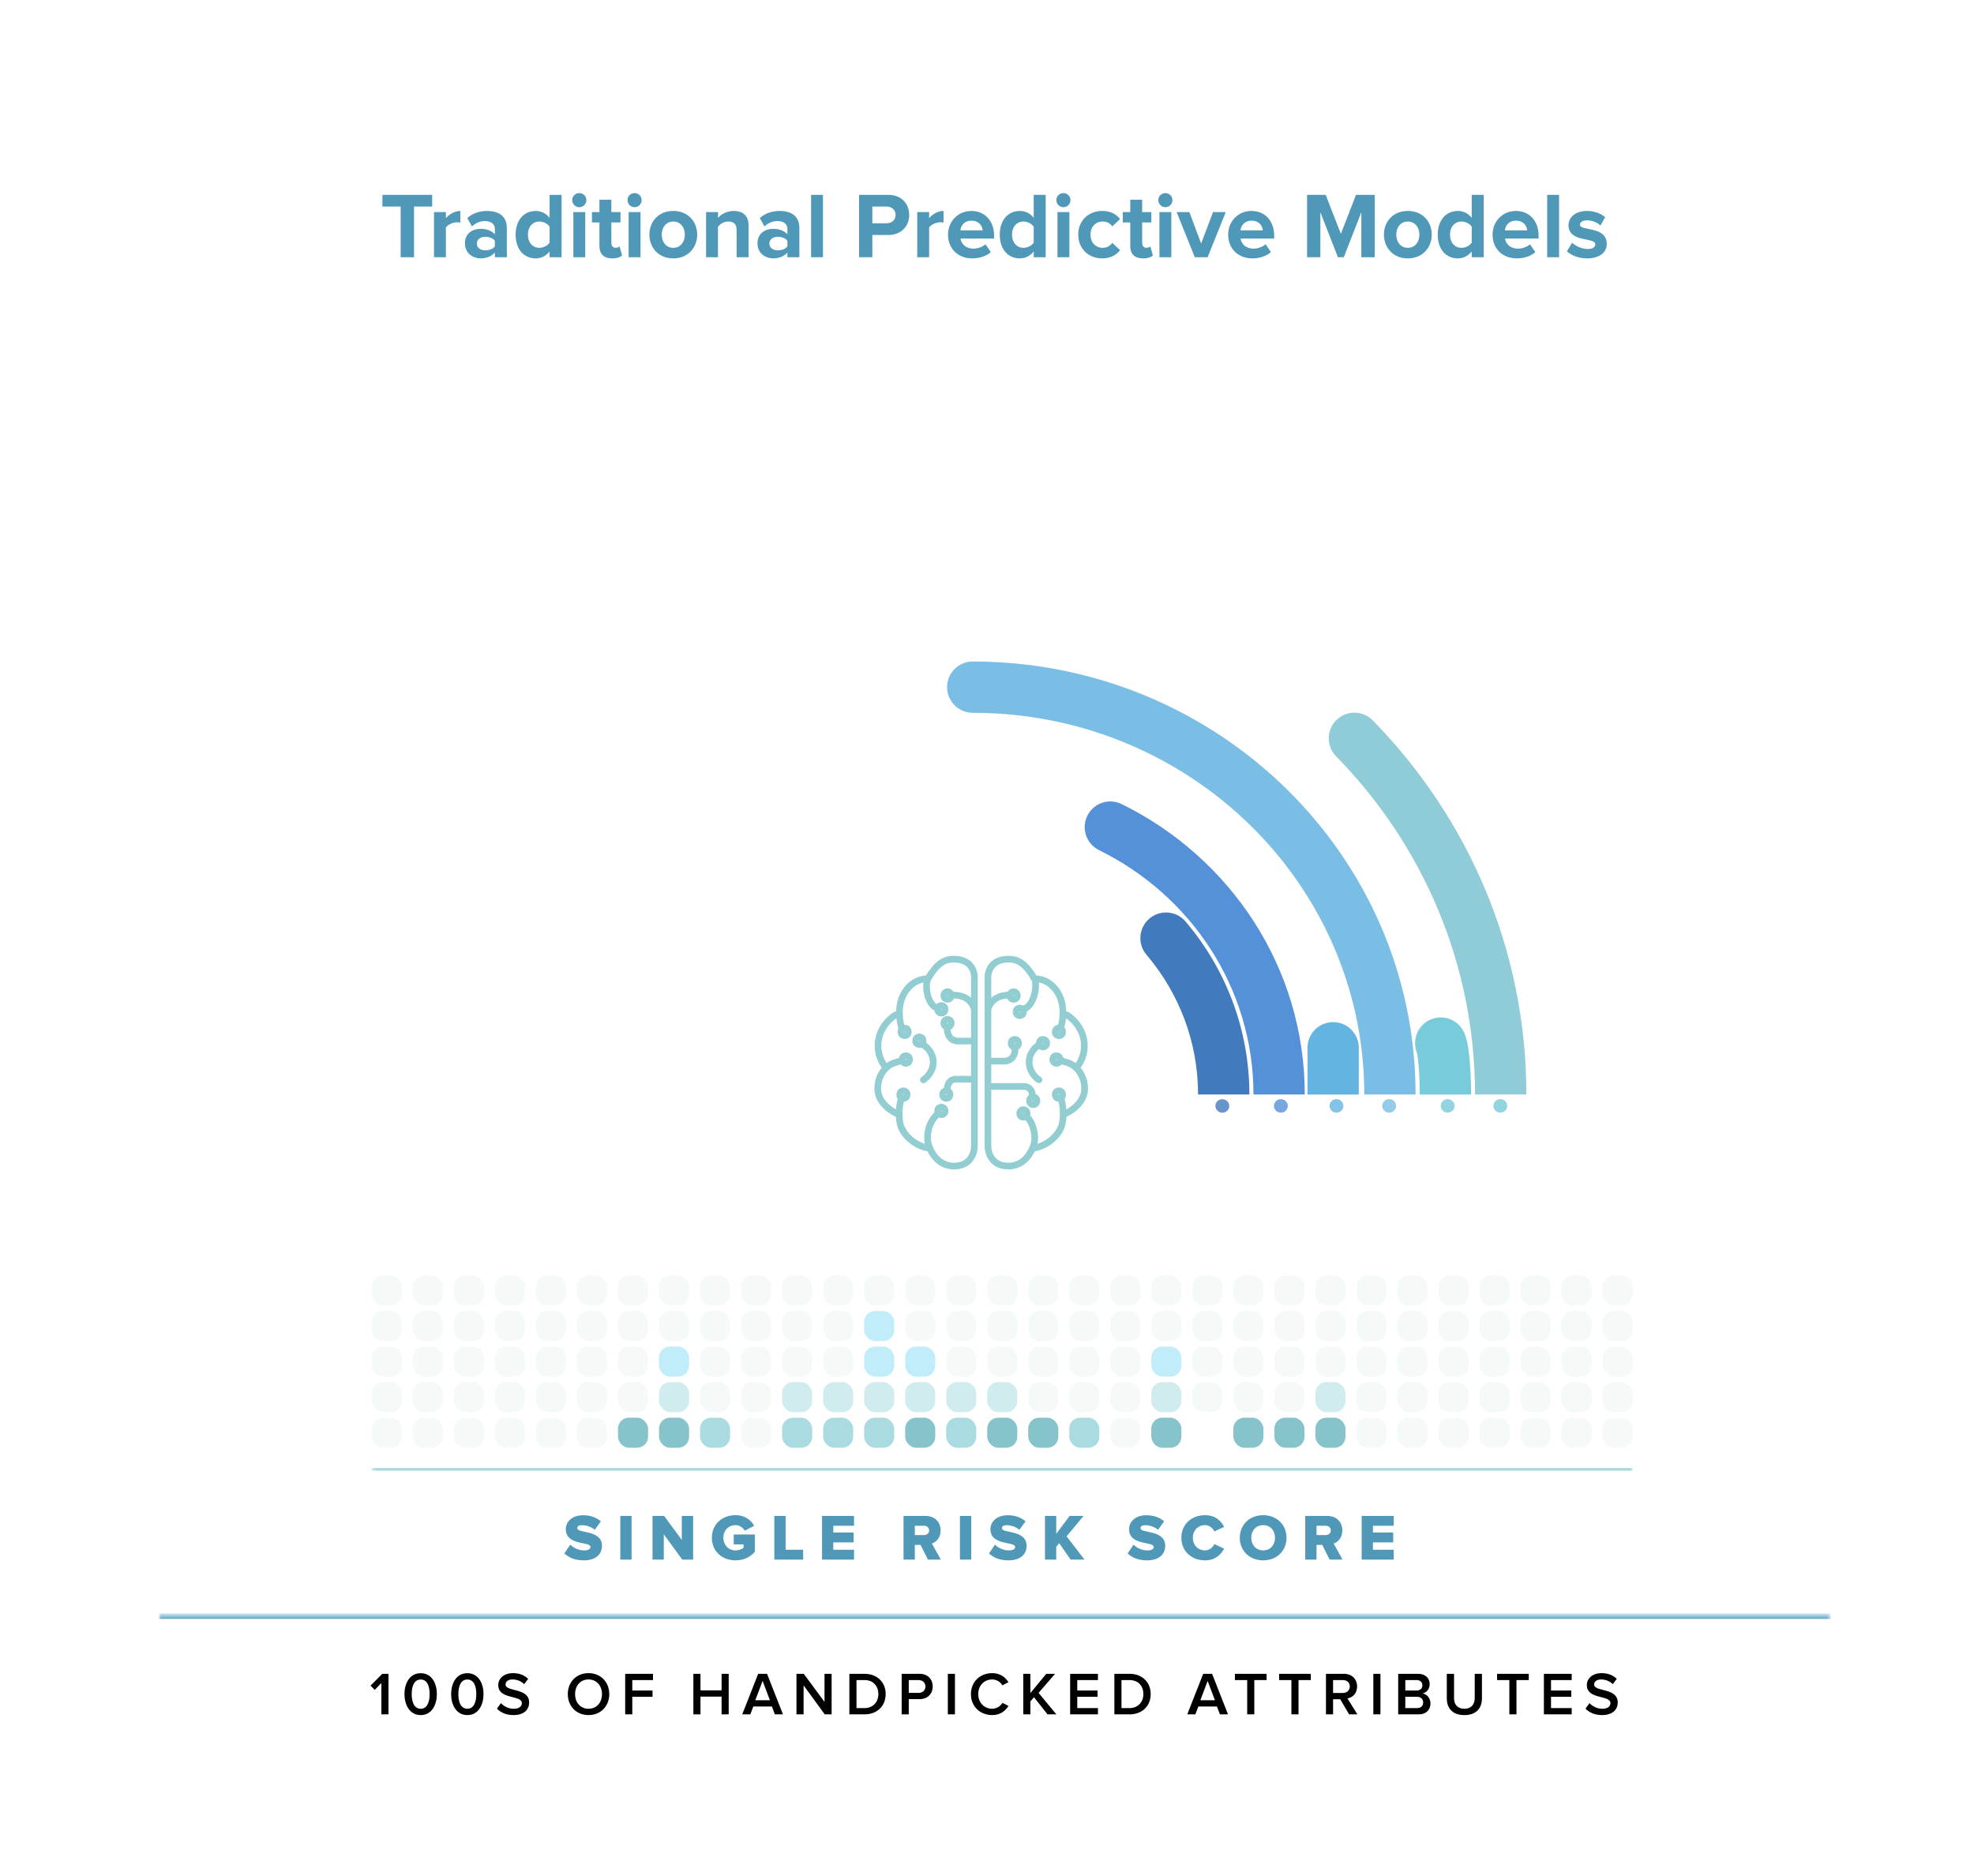 <svg width="422" height="401" viewBox="0 0 422 401" fill="none" xmlns="http://www.w3.org/2000/svg">
<g filter="url(#filter0_d_5302_27900)">
<path d="M86.512 52H83.652V41.16H79.752V38.66H90.392V41.16H86.512V52ZM93.325 52H90.785V42.34H93.325V43.64C94.025 42.8 95.205 42.1 96.405 42.1V44.58C96.225 44.54 96.005 44.52 95.705 44.52C94.865 44.52 93.745 45 93.325 45.62V52ZM106.352 52H103.792V50.98C103.132 51.78 101.992 52.24 100.732 52.24C99.192 52.24 97.392 51.2 97.392 49.04C97.392 46.76 99.192 45.92 100.732 45.92C102.032 45.92 103.152 46.34 103.792 47.1V45.88C103.792 44.9 102.952 44.26 101.672 44.26C100.652 44.26 99.692 44.66 98.892 45.4L97.892 43.62C99.072 42.56 100.592 42.1 102.112 42.1C104.332 42.1 106.352 42.98 106.352 45.76V52ZM101.752 50.52C102.572 50.52 103.372 50.24 103.792 49.68V48.48C103.372 47.92 102.572 47.62 101.752 47.62C100.752 47.62 99.932 48.16 99.932 49.08C99.932 50 100.752 50.52 101.752 50.52ZM118.052 52H115.492V50.76C114.732 51.72 113.692 52.24 112.512 52.24C110.092 52.24 108.232 50.4 108.232 47.16C108.232 44.02 110.052 42.1 112.512 42.1C113.652 42.1 114.732 42.58 115.492 43.58V38.66H118.052V52ZM113.312 49.98C114.152 49.98 115.072 49.52 115.492 48.88V45.46C115.072 44.82 114.152 44.36 113.312 44.36C111.852 44.36 110.852 45.5 110.852 47.16C110.852 48.84 111.852 49.98 113.312 49.98ZM121.831 41.3C121.011 41.3 120.331 40.62 120.331 39.78C120.331 38.94 121.011 38.28 121.831 38.28C122.671 38.28 123.351 38.94 123.351 39.78C123.351 40.62 122.671 41.3 121.831 41.3ZM123.111 52H120.571V42.34H123.111V52ZM128.869 52.24C127.089 52.24 126.149 51.32 126.149 49.58V44.56H124.549V42.34H126.149V39.7H128.689V42.34H130.649V44.56H128.689V48.9C128.689 49.52 129.009 49.98 129.569 49.98C129.949 49.98 130.309 49.84 130.449 49.68L130.989 51.62C130.609 51.96 129.929 52.24 128.869 52.24ZM133.647 41.3C132.827 41.3 132.147 40.62 132.147 39.78C132.147 38.94 132.827 38.28 133.647 38.28C134.487 38.28 135.167 38.94 135.167 39.78C135.167 40.62 134.487 41.3 133.647 41.3ZM134.927 52H132.387V42.34H134.927V52ZM141.926 52.24C138.746 52.24 136.826 49.9 136.826 47.16C136.826 44.42 138.746 42.1 141.926 42.1C145.126 42.1 147.046 44.42 147.046 47.16C147.046 49.9 145.126 52.24 141.926 52.24ZM141.926 49.98C143.526 49.98 144.406 48.68 144.406 47.16C144.406 45.66 143.526 44.36 141.926 44.36C140.346 44.36 139.466 45.66 139.466 47.16C139.466 48.68 140.346 49.98 141.926 49.98ZM158.029 52H155.469V46.16C155.469 44.82 154.769 44.36 153.689 44.36C152.689 44.36 151.929 44.92 151.489 45.48V52H148.949V42.34H151.489V43.58C152.109 42.86 153.309 42.1 154.869 42.1C157.009 42.1 158.029 43.3 158.029 45.18V52ZM168.891 52H166.331V50.98C165.671 51.78 164.531 52.24 163.271 52.24C161.731 52.24 159.931 51.2 159.931 49.04C159.931 46.76 161.731 45.92 163.271 45.92C164.571 45.92 165.691 46.34 166.331 47.1V45.88C166.331 44.9 165.491 44.26 164.211 44.26C163.191 44.26 162.231 44.66 161.431 45.4L160.431 43.62C161.611 42.56 163.131 42.1 164.651 42.1C166.871 42.1 168.891 42.98 168.891 45.76V52ZM164.291 50.52C165.111 50.52 165.911 50.24 166.331 49.68V48.48C165.911 47.92 165.111 47.62 164.291 47.62C163.291 47.62 162.471 48.16 162.471 49.08C162.471 50 163.291 50.52 164.291 50.52ZM173.931 52H171.391V38.66H173.931V52ZM184.486 52H181.646V38.66H187.886C190.786 38.66 192.366 40.62 192.366 42.96C192.366 45.28 190.766 47.24 187.886 47.24H184.486V52ZM187.486 44.74C188.606 44.74 189.466 44.06 189.466 42.96C189.466 41.84 188.606 41.16 187.486 41.16H184.486V44.74H187.486ZM196.626 52H194.086V42.34H196.626V43.64C197.326 42.8 198.506 42.1 199.706 42.1V44.58C199.526 44.54 199.306 44.52 199.006 44.52C198.166 44.52 197.046 45 196.626 45.62V52ZM205.833 52.24C202.893 52.24 200.673 50.26 200.673 47.16C200.673 44.36 202.753 42.1 205.673 42.1C208.573 42.1 210.513 44.26 210.513 47.4V48H203.333C203.513 49.18 204.473 50.16 206.113 50.16C206.933 50.16 208.053 49.82 208.673 49.22L209.813 50.9C208.853 51.78 207.333 52.24 205.833 52.24ZM208.073 46.24C207.993 45.32 207.353 44.18 205.673 44.18C204.093 44.18 203.413 45.28 203.313 46.24H208.073ZM221.548 52H218.988V50.76C218.228 51.72 217.188 52.24 216.008 52.24C213.588 52.24 211.728 50.4 211.728 47.16C211.728 44.02 213.548 42.1 216.008 42.1C217.148 42.1 218.228 42.58 218.988 43.58V38.66H221.548V52ZM216.808 49.98C217.648 49.98 218.568 49.52 218.988 48.88V45.46C218.568 44.82 217.648 44.36 216.808 44.36C215.348 44.36 214.348 45.5 214.348 47.16C214.348 48.84 215.348 49.98 216.808 49.98ZM225.327 41.3C224.507 41.3 223.827 40.62 223.827 39.78C223.827 38.94 224.507 38.28 225.327 38.28C226.167 38.28 226.847 38.94 226.847 39.78C226.847 40.62 226.167 41.3 225.327 41.3ZM226.607 52H224.067V42.34H226.607V52ZM233.625 52.24C230.665 52.24 228.505 50.14 228.505 47.16C228.505 44.2 230.665 42.1 233.625 42.1C235.605 42.1 236.805 42.96 237.445 43.84L235.785 45.4C235.325 44.72 234.625 44.36 233.745 44.36C232.205 44.36 231.125 45.48 231.125 47.16C231.125 48.84 232.205 49.98 233.745 49.98C234.625 49.98 235.325 49.58 235.785 48.92L237.445 50.48C236.805 51.36 235.605 52.24 233.625 52.24ZM242.346 52.24C240.566 52.24 239.626 51.32 239.626 49.58V44.56H238.026V42.34H239.626V39.7H242.166V42.34H244.126V44.56H242.166V48.9C242.166 49.52 242.486 49.98 243.046 49.98C243.426 49.98 243.786 49.84 243.926 49.68L244.466 51.62C244.086 51.96 243.406 52.24 242.346 52.24ZM247.124 41.3C246.304 41.3 245.624 40.62 245.624 39.78C245.624 38.94 246.304 38.28 247.124 38.28C247.964 38.28 248.644 38.94 248.644 39.78C248.644 40.62 247.964 41.3 247.124 41.3ZM248.404 52H245.864V42.34H248.404V52ZM256.162 52H253.422L249.542 42.34H252.262L254.782 49.06L257.322 42.34H260.042L256.162 52ZM265.716 52.24C262.776 52.24 260.556 50.26 260.556 47.16C260.556 44.36 262.636 42.1 265.556 42.1C268.456 42.1 270.396 44.26 270.396 47.4V48H263.216C263.396 49.18 264.356 50.16 265.996 50.16C266.816 50.16 267.936 49.82 268.556 49.22L269.696 50.9C268.736 51.78 267.216 52.24 265.716 52.24ZM267.956 46.24C267.876 45.32 267.236 44.18 265.556 44.18C263.976 44.18 263.296 45.28 263.196 46.24H267.956ZM291.887 52H289.027V42.38L285.267 52H284.027L280.267 42.38V52H277.427V38.66H281.407L284.647 47L287.887 38.66H291.887V52ZM298.957 52.24C295.777 52.24 293.857 49.9 293.857 47.16C293.857 44.42 295.777 42.1 298.957 42.1C302.157 42.1 304.077 44.42 304.077 47.16C304.077 49.9 302.157 52.24 298.957 52.24ZM298.957 49.98C300.557 49.98 301.437 48.68 301.437 47.16C301.437 45.66 300.557 44.36 298.957 44.36C297.377 44.36 296.497 45.66 296.497 47.16C296.497 48.68 297.377 49.98 298.957 49.98ZM315.181 52H312.621V50.76C311.861 51.72 310.821 52.24 309.641 52.24C307.221 52.24 305.361 50.4 305.361 47.16C305.361 44.02 307.181 42.1 309.641 42.1C310.781 42.1 311.861 42.58 312.621 43.58V38.66H315.181V52ZM310.441 49.98C311.281 49.98 312.201 49.52 312.621 48.88V45.46C312.201 44.82 311.281 44.36 310.441 44.36C308.981 44.36 307.981 45.5 307.981 47.16C307.981 48.84 308.981 49.98 310.441 49.98ZM322.239 52.24C319.299 52.24 317.079 50.26 317.079 47.16C317.079 44.36 319.159 42.1 322.079 42.1C324.979 42.1 326.919 44.26 326.919 47.4V48H319.739C319.919 49.18 320.879 50.16 322.519 50.16C323.339 50.16 324.459 49.82 325.079 49.22L326.219 50.9C325.259 51.78 323.739 52.24 322.239 52.24ZM324.479 46.24C324.399 45.32 323.759 44.18 322.079 44.18C320.499 44.18 319.819 45.28 319.719 46.24H324.479ZM331.294 52H328.754V38.66H331.294V52ZM337.293 52.24C335.613 52.24 333.993 51.68 332.973 50.74L334.073 48.9C334.793 49.58 336.213 50.24 337.413 50.24C338.513 50.24 339.033 49.82 339.033 49.22C339.033 47.64 333.313 48.94 333.313 45.14C333.313 43.52 334.713 42.1 337.273 42.1C338.893 42.1 340.193 42.66 341.153 43.42L340.133 45.22C339.553 44.62 338.453 44.1 337.273 44.1C336.353 44.1 335.753 44.5 335.753 45.04C335.753 46.46 341.493 45.26 341.493 49.16C341.493 50.94 339.973 52.24 337.293 52.24Z" fill="#4F98B7"/>
<g opacity="0.8">
<path d="M291.463 151.006C289.345 148.842 285.873 148.805 283.709 150.924C281.545 153.042 281.509 156.514 283.627 158.678L291.463 151.006ZM283.627 158.678C302.05 177.496 313.333 202.961 313.333 230.989L324.3 230.989C324.3 199.943 311.785 171.764 291.463 151.006L283.627 158.678Z" fill="#73BFCD"/>
<path d="M311.05 217.864C309.871 215.075 306.654 213.77 303.864 214.95C301.075 216.129 299.77 219.346 300.95 222.136L311.05 217.864ZM306.561 222.628L301.123 223.332L306.561 222.628ZM300.95 222.136C300.892 222 300.875 221.93 300.884 221.964C300.891 221.989 300.91 222.06 300.937 222.186C300.992 222.443 301.057 222.822 301.123 223.332L311.999 221.924C311.84 220.703 311.582 219.123 311.05 217.864L300.95 222.136ZM301.123 223.332C301.353 225.115 301.517 227.844 301.517 231L312.483 231C312.483 227.545 312.308 224.318 311.999 221.924L301.123 223.332Z" fill="#55BED1"/>
<path d="M205.949 138.419C202.921 138.419 200.466 140.874 200.466 143.902C200.466 146.931 202.921 149.386 205.949 149.386L205.949 138.419ZM247.027 153.669L249.509 148.78L247.027 153.669ZM205.949 149.386C219.885 149.386 233.006 152.702 244.545 158.559L249.509 148.78C236.46 142.156 221.641 138.419 205.949 138.419L205.949 149.386ZM244.545 158.559C271.407 172.193 289.653 199.552 289.653 230.989L300.62 230.989C300.62 195.163 279.817 164.163 249.509 148.78L244.545 158.559Z" fill="#59AEDE"/>
<path d="M288.483 221C288.483 217.972 286.028 215.517 283 215.517C279.972 215.517 277.517 217.972 277.517 221L288.483 221ZM277.517 221C277.517 222.798 277.517 226.6 277.517 231L288.483 231C288.483 226.6 288.483 222.798 288.483 221L277.517 221Z" fill="#3DA1D9"/>
<path d="M237.787 168.906C235.069 167.569 231.783 168.689 230.446 171.407C229.11 174.124 230.23 177.411 232.948 178.747L237.787 168.906ZM232.948 178.747C252.593 188.407 265.966 208.215 265.966 230.987L276.933 230.987C276.933 203.773 260.943 180.292 237.787 168.906L232.948 178.747Z" fill="#2975CF"/>
<path d="M251.45 194.013C249.49 191.705 246.029 191.423 243.721 193.383C241.413 195.343 241.131 198.804 243.091 201.112L251.45 194.013ZM243.091 201.112C249.994 209.24 254.122 219.644 254.122 230.988L265.089 230.988C265.089 216.921 259.955 204.028 251.45 194.013L243.091 201.112Z" fill="#1159AC"/>
<ellipse cx="318.729" cy="233.458" rx="1.445" ry="1.48" transform="matrix(-0.089 0.995 -0.997 -0.089 579.866 -62.937)" fill="#77CBDA"/>
<ellipse cx="307.471" cy="233.458" rx="1.445" ry="1.48" transform="matrix(-0.089 0.995 -0.997 -0.089 567.604 -51.732)" fill="#77CBDA"/>
<ellipse cx="294.963" cy="233.458" rx="1.445" ry="1.48" transform="matrix(-0.089 0.995 -0.997 -0.089 553.98 -39.283)" fill="#7ABEE5"/>
<ellipse cx="283.705" cy="233.458" rx="1.445" ry="1.48" transform="matrix(-0.089 0.995 -0.997 -0.089 541.717 -28.078)" fill="#64B4E1"/>
<ellipse cx="271.822" cy="233.458" rx="1.445" ry="1.48" transform="matrix(-0.089 0.995 -0.997 -0.089 528.774 -16.251)" fill="#5491D9"/>
<ellipse cx="259.311" cy="233.458" rx="1.445" ry="1.48" transform="matrix(-0.089 0.995 -0.997 -0.089 515.146 -3.798)" fill="#417ABD"/>
<ellipse cx="200.559" cy="209.837" rx="0.785" ry="0.804" stroke="#76C0C5" stroke-width="1.427"/>
<ellipse cx="199.246" cy="212.787" rx="0.785" ry="0.804" stroke="#76C0C5" stroke-width="1.427"/>
<ellipse cx="200.559" cy="215.736" rx="0.785" ry="0.804" stroke="#76C0C5" stroke-width="1.427"/>
<ellipse cx="214.692" cy="209.837" rx="0.785" ry="0.804" stroke="#76C0C5" stroke-width="1.427"/>
<ellipse cx="216" cy="213.324" rx="0.785" ry="0.804" stroke="#76C0C5" stroke-width="1.427"/>
<ellipse cx="214.953" cy="220.025" rx="0.785" ry="0.804" stroke="#76C0C5" stroke-width="1.427"/>
<ellipse cx="220.973" cy="220.025" rx="0.785" ry="0.804" stroke="#76C0C5" stroke-width="1.427"/>
<ellipse cx="224.375" cy="217.613" rx="0.785" ry="0.804" stroke="#76C0C5" stroke-width="1.427"/>
<ellipse cx="223.852" cy="223.509" rx="0.785" ry="0.804" stroke="#76C0C5" stroke-width="1.427"/>
<ellipse cx="224.375" cy="231.015" rx="0.785" ry="0.804" stroke="#76C0C5" stroke-width="1.427"/>
<ellipse cx="216.781" cy="235.037" rx="0.785" ry="0.804" stroke="#76C0C5" stroke-width="1.427"/>
<ellipse cx="218.879" cy="232.355" rx="0.785" ry="0.804" stroke="#76C0C5" stroke-width="1.427"/>
<ellipse cx="194.535" cy="219.49" rx="0.785" ry="0.804" stroke="#76C0C5" stroke-width="1.427"/>
<ellipse cx="191.656" cy="223.509" rx="0.785" ry="0.804" stroke="#76C0C5" stroke-width="1.427"/>
<ellipse cx="191.133" cy="231.015" rx="0.785" ry="0.804" stroke="#76C0C5" stroke-width="1.427"/>
<ellipse cx="200.297" cy="231.015" rx="0.785" ry="0.804" stroke="#76C0C5" stroke-width="1.427"/>
<ellipse cx="199.246" cy="234.502" rx="0.785" ry="0.804" stroke="#76C0C5" stroke-width="1.427"/>
<ellipse cx="191.395" cy="217.613" rx="0.785" ry="0.804" stroke="#76C0C5" stroke-width="1.427"/>
<path d="M198.563 235.062C196.253 237.046 196.134 239.945 196.363 241.147C196.436 241.52 196.568 241.974 196.769 242.457M196.363 206.277C198.563 202.396 200.443 202.064 201.955 202.064C206.31 202.064 206.31 205.762 206.31 205.762V212.689M196.363 206.277C195.673 207.494 196.131 211.723 198.332 212.519M196.363 206.277C195.339 206.168 192.898 206.623 191.321 209.319C190.494 210.733 190.253 212.328 190.279 213.719M206.31 212.689C206.004 211.878 205.21 209.74 201.634 209.74M206.31 212.689V219.569M206.31 219.569H202.826C202.185 219.569 200.489 219.335 200.489 216.714M206.31 219.569V227.718M206.31 227.718V241.755C206.386 243.268 205.622 246.295 201.955 246.295C199.086 246.295 197.489 244.194 196.769 242.457M206.31 227.718H202.322C201.558 227.718 200.489 228.186 200.489 230.058M196.769 242.457C195.365 242.426 192.201 241.165 190.771 238.245C190.397 237.482 190.234 236.385 190.217 235.296M190.771 231.786C190.43 232.409 190.195 233.846 190.217 235.296M190.217 235.296C188.69 234.719 185.637 232.797 185.637 229.726C185.637 227.608 186.568 226.14 187.466 225.28M190.771 223.782C189.946 223.969 189.166 224.199 188.57 224.484C188.267 224.629 187.87 224.893 187.466 225.28M187.466 225.28C186.734 224.578 185.371 222.443 185.774 219.523C186.178 216.602 188.326 214.655 189.35 214.047L190.279 213.719M190.771 216.714C190.545 216.076 190.302 214.981 190.279 213.719M195.4 220.412C196.103 220.802 197.509 222.078 197.509 224.063C197.509 226.047 196.103 227.417 195.4 227.854" stroke="#76C0C5" stroke-width="1.427" stroke-linecap="round"/>
<path d="M217.442 235.707C219.012 237.047 219.378 239.945 219.149 241.147C219.076 241.52 218.943 241.974 218.743 242.457M219.149 206.277C216.948 202.396 215.069 202.064 213.556 202.064C209.202 202.064 209.202 205.762 209.202 205.762V212.689M219.149 206.277C219.839 207.494 219.149 211.893 216.948 212.689M219.149 206.277C220.172 206.168 222.614 206.623 224.191 209.319C225.018 210.733 225.259 212.328 225.233 213.719M209.202 212.689C209.507 211.878 210.302 209.74 213.877 209.74M209.202 212.689V223.859M209.202 223.859H212.685C213.327 223.859 215.023 223.624 215.023 221.003M209.202 223.859V229.273M209.202 229.273V241.755C209.125 243.268 209.889 246.295 213.556 246.295C216.426 246.295 218.023 244.194 218.743 242.457M209.202 229.273H216.918C217.682 229.273 218.752 229.741 218.752 231.613M218.743 242.457C220.146 242.426 223.311 241.165 224.741 238.245C225.115 237.482 225.277 236.385 225.294 235.296M224.741 231.786C225.081 232.409 225.317 233.846 225.294 235.296M225.294 235.296C226.821 234.719 229.875 232.797 229.875 229.726C229.875 227.608 228.944 226.14 228.046 225.28M224.741 223.782C225.566 223.969 226.345 224.199 226.941 224.484C227.245 224.629 227.642 224.893 228.046 225.28M228.046 225.28C228.778 224.578 230.141 222.443 229.737 219.523C229.334 216.602 227.186 214.655 226.162 214.047L225.233 213.719M224.741 216.714C224.966 216.076 225.21 214.981 225.233 213.719M220.111 220.412C219.408 220.802 218.003 222.078 218.003 224.063C218.003 226.047 219.408 227.417 220.111 227.854" stroke="#76C0C5" stroke-width="1.427" stroke-linecap="round"/>
</g>
<path d="M122.791 330.59C120.901 330.59 119.585 329.988 118.647 329.106L119.921 327.23C120.593 327.902 121.629 328.462 122.917 328.462C123.729 328.462 124.233 328.182 124.233 327.72C124.233 326.488 118.955 327.51 118.955 323.912C118.955 322.344 120.271 320.944 122.665 320.944C124.163 320.944 125.465 321.392 126.459 322.246L125.143 324.052C124.359 323.394 123.337 323.072 122.413 323.072C121.713 323.072 121.405 323.31 121.405 323.716C121.405 324.864 126.683 323.996 126.683 327.468C126.683 329.344 125.297 330.59 122.791 330.59ZM133.017 330.422H130.609V321.084H133.017V330.422ZM146.177 330.422H143.853L139.905 325.018V330.422H137.497V321.084H139.975L143.755 326.222V321.084H146.177V330.422ZM155.238 330.59C152.452 330.59 150.184 328.728 150.184 325.76C150.184 322.792 152.452 320.93 155.238 320.93C157.324 320.93 158.584 322.036 159.228 323.198L157.212 324.248C156.862 323.632 156.148 323.058 155.238 323.058C153.712 323.058 152.634 324.22 152.634 325.76C152.634 327.286 153.712 328.462 155.238 328.462C155.924 328.462 156.624 328.182 156.96 327.902V327.174H154.86V325.06H159.368V328.77C158.374 329.876 157.002 330.59 155.238 330.59ZM169.695 330.422H163.535V321.084H165.943V328.322H169.695V330.422ZM180.579 330.422H173.733V321.084H180.579V323.184H176.141V324.64H180.481V326.74H176.141V328.322H180.579V330.422ZM199.125 330.422H196.367L194.799 327.286H193.567V330.422H191.159V321.084H195.835C197.907 321.084 199.083 322.456 199.083 324.192C199.083 325.816 198.103 326.684 197.221 326.992L199.125 330.422ZM195.471 325.186C196.115 325.186 196.633 324.836 196.633 324.178C196.633 323.534 196.115 323.184 195.471 323.184H193.567V325.186H195.471ZM205.623 330.422H203.215V321.084H205.623V330.422ZM213.575 330.59C211.685 330.59 210.369 329.988 209.431 329.106L210.705 327.23C211.377 327.902 212.413 328.462 213.701 328.462C214.513 328.462 215.017 328.182 215.017 327.72C215.017 326.488 209.739 327.51 209.739 323.912C209.739 322.344 211.055 320.944 213.449 320.944C214.947 320.944 216.249 321.392 217.243 322.246L215.927 324.052C215.143 323.394 214.121 323.072 213.197 323.072C212.497 323.072 212.189 323.31 212.189 323.716C212.189 324.864 217.467 323.996 217.467 327.468C217.467 329.344 216.081 330.59 213.575 330.59ZM229.835 330.422H226.881L224.431 326.908L223.801 327.692V330.422H221.393V321.084H223.801V324.92L226.671 321.084H229.639L226.013 325.452L229.835 330.422ZM243.207 330.59C241.317 330.59 240.001 329.988 239.063 329.106L240.337 327.23C241.009 327.902 242.045 328.462 243.333 328.462C244.145 328.462 244.649 328.182 244.649 327.72C244.649 326.488 239.371 327.51 239.371 323.912C239.371 322.344 240.687 320.944 243.081 320.944C244.579 320.944 245.881 321.392 246.875 322.246L245.559 324.052C244.775 323.394 243.753 323.072 242.829 323.072C242.129 323.072 241.821 323.31 241.821 323.716C241.821 324.864 247.099 323.996 247.099 327.468C247.099 329.344 245.713 330.59 243.207 330.59ZM255.604 330.59C252.734 330.59 250.55 328.63 250.55 325.76C250.55 322.876 252.734 320.93 255.604 320.93C257.858 320.93 259.076 322.204 259.678 323.422L257.606 324.416C257.298 323.674 256.5 323.058 255.604 323.058C254.078 323.058 253 324.22 253 325.76C253 327.286 254.078 328.462 255.604 328.462C256.5 328.462 257.298 327.846 257.606 327.104L259.678 328.084C259.076 329.274 257.858 330.59 255.604 330.59ZM268.041 330.59C265.185 330.59 263.043 328.602 263.043 325.76C263.043 322.918 265.185 320.93 268.041 320.93C270.897 320.93 273.025 322.918 273.025 325.76C273.025 328.602 270.897 330.59 268.041 330.59ZM268.041 328.462C269.581 328.462 270.575 327.272 270.575 325.76C270.575 324.234 269.581 323.058 268.041 323.058C266.501 323.058 265.493 324.234 265.493 325.76C265.493 327.272 266.501 328.462 268.041 328.462ZM285.004 330.422H282.246L280.678 327.286H279.446V330.422H277.038V321.084H281.714C283.786 321.084 284.962 322.456 284.962 324.192C284.962 325.816 283.982 326.684 283.1 326.992L285.004 330.422ZM281.35 325.186C281.994 325.186 282.512 324.836 282.512 324.178C282.512 323.534 281.994 323.184 281.35 323.184H279.446V325.186H281.35ZM295.94 330.422H289.094V321.084H295.94V323.184H291.502V324.64H295.842V326.74H291.502V328.322H295.94V330.422Z" fill="#4F98B7"/>
<mask id="path-36-inside-1_5302_27900" fill="white">
<path d="M77.492 265H347.031V311.19H77.492V265Z"/>
</mask>
<path d="M347.031 310.898H77.492V311.482H347.031V310.898Z" fill="#44AAB8" mask="url(#path-36-inside-1_5302_27900)"/>
<rect x="77.492" y="269.678" width="6.432" height="6.432" rx="2.339" fill="#F5FAF9"/>
<rect x="77.492" y="277.279" width="6.432" height="6.432" rx="2.339" fill="#F5FAF9"/>
<rect x="77.492" y="284.879" width="6.432" height="6.432" rx="2.339" fill="#F5FAF9"/>
<rect x="77.492" y="292.48" width="6.432" height="6.432" rx="2.339" fill="#F5FAF9"/>
<rect x="77.492" y="300.082" width="6.432" height="6.432" rx="2.339" fill="#F5FAF9"/>
<rect x="86.262" y="269.678" width="6.432" height="6.432" rx="2.339" fill="#F5FAF9"/>
<rect x="86.262" y="277.279" width="6.432" height="6.432" rx="2.339" fill="#F5FAF9"/>
<rect x="86.262" y="284.879" width="6.432" height="6.432" rx="2.339" fill="#F5FAF9"/>
<rect x="86.262" y="292.48" width="6.432" height="6.432" rx="2.339" fill="#F5FAF9"/>
<rect x="86.262" y="300.082" width="6.432" height="6.432" rx="2.339" fill="#F5FAF9"/>
<rect x="95.031" y="269.678" width="6.432" height="6.432" rx="2.339" fill="#F5FAF9"/>
<rect x="95.031" y="277.279" width="6.432" height="6.432" rx="2.339" fill="#F5FAF9"/>
<rect x="95.031" y="284.879" width="6.432" height="6.432" rx="2.339" fill="#F5FAF9"/>
<rect x="95.031" y="292.48" width="6.432" height="6.432" rx="2.339" fill="#F5FAF9"/>
<rect x="95.031" y="300.082" width="6.432" height="6.432" rx="2.339" fill="#F5FAF9"/>
<rect x="103.805" y="269.678" width="6.432" height="6.432" rx="2.339" fill="#F5FAF9"/>
<rect x="103.805" y="277.279" width="6.432" height="6.432" rx="2.339" fill="#F5FAF9"/>
<rect x="103.805" y="284.879" width="6.432" height="6.432" rx="2.339" fill="#F5FAF9"/>
<rect x="103.805" y="292.48" width="6.432" height="6.432" rx="2.339" fill="#F5FAF9"/>
<rect x="103.805" y="300.082" width="6.432" height="6.432" rx="2.339" fill="#F5FAF9"/>
<rect x="112.574" y="269.678" width="6.432" height="6.432" rx="2.339" fill="#F5FAF9"/>
<rect x="112.574" y="277.279" width="6.432" height="6.432" rx="2.339" fill="#F5FAF9"/>
<rect x="112.574" y="284.879" width="6.432" height="6.432" rx="2.339" fill="#F5FAF9"/>
<rect x="112.574" y="292.48" width="6.432" height="6.432" rx="2.339" fill="#F5FAF9"/>
<rect x="112.574" y="300.082" width="6.432" height="6.432" rx="2.339" fill="#F5FAF9"/>
<rect x="121.344" y="269.678" width="6.432" height="6.432" rx="2.339" fill="#F5FAF9"/>
<rect x="121.344" y="277.279" width="6.432" height="6.432" rx="2.339" fill="#F5FAF9"/>
<rect x="121.344" y="284.879" width="6.432" height="6.432" rx="2.339" fill="#F5FAF9"/>
<rect x="121.344" y="292.48" width="6.432" height="6.432" rx="2.339" fill="#F5FAF9"/>
<rect x="121.344" y="300.082" width="6.432" height="6.432" rx="2.339" fill="#F5FAF9"/>
<rect x="130.113" y="269.678" width="6.432" height="6.432" rx="2.339" fill="#F5FAF9"/>
<rect x="130.113" y="277.279" width="6.432" height="6.432" rx="2.339" fill="#F5FAF9"/>
<rect x="130.113" y="284.879" width="6.432" height="6.432" rx="2.339" fill="#F5FAF9"/>
<rect x="130.113" y="292.48" width="6.432" height="6.432" rx="2.339" fill="#F5FAF9"/>
<rect x="130.113" y="300.082" width="6.432" height="6.432" rx="2.339" fill="#86C3CB"/>
<rect x="138.883" y="269.678" width="6.432" height="6.432" rx="2.339" fill="#F5FAF9"/>
<rect x="138.883" y="277.279" width="6.432" height="6.432" rx="2.339" fill="#F5FAF9"/>
<rect x="138.883" y="284.879" width="6.432" height="6.432" rx="2.339" fill="#C1ECF9"/>
<rect x="138.883" y="292.48" width="6.432" height="6.432" rx="2.339" fill="#D0ECEF"/>
<rect x="138.883" y="300.082" width="6.432" height="6.432" rx="2.339" fill="#86C3CB"/>
<rect x="147.652" y="269.678" width="6.432" height="6.432" rx="2.339" fill="#F5FAF9"/>
<rect x="147.652" y="277.279" width="6.432" height="6.432" rx="2.339" fill="#F5FAF9"/>
<rect x="147.652" y="284.879" width="6.432" height="6.432" rx="2.339" fill="#F5FAF9"/>
<rect x="147.652" y="292.48" width="6.432" height="6.432" rx="2.339" fill="#F5FAF9"/>
<rect x="147.652" y="300.082" width="6.432" height="6.432" rx="2.339" fill="#A9DBE1"/>
<rect x="156.426" y="269.678" width="6.432" height="6.432" rx="2.339" fill="#F5FAF9"/>
<rect x="156.426" y="277.279" width="6.432" height="6.432" rx="2.339" fill="#F5FAF9"/>
<rect x="156.426" y="284.879" width="6.432" height="6.432" rx="2.339" fill="#F5FAF9"/>
<rect x="156.426" y="292.48" width="6.432" height="6.432" rx="2.339" fill="#F5FAF9"/>
<rect x="156.426" y="300.082" width="6.432" height="6.432" rx="2.339" fill="#F5FAF9"/>
<rect x="165.195" y="269.678" width="6.432" height="6.432" rx="2.339" fill="#F5FAF9"/>
<rect x="165.195" y="277.279" width="6.432" height="6.432" rx="2.339" fill="#F5FAF9"/>
<rect x="165.195" y="284.879" width="6.432" height="6.432" rx="2.339" fill="#F5FAF9"/>
<rect x="165.195" y="292.48" width="6.432" height="6.432" rx="2.339" fill="#D0ECEF"/>
<rect x="165.195" y="300.082" width="6.432" height="6.432" rx="2.339" fill="#A9DBE1"/>
<rect x="173.965" y="269.678" width="6.432" height="6.432" rx="2.339" fill="#F5FAF9"/>
<rect x="173.965" y="277.279" width="6.432" height="6.432" rx="2.339" fill="#F5FAF9"/>
<rect x="173.965" y="284.879" width="6.432" height="6.432" rx="2.339" fill="#F5FAF9"/>
<rect x="173.965" y="292.48" width="6.432" height="6.432" rx="2.339" fill="#D0ECEF"/>
<rect x="173.965" y="300.082" width="6.432" height="6.432" rx="2.339" fill="#A9DBE1"/>
<rect x="182.734" y="269.678" width="6.432" height="6.432" rx="2.339" fill="#F5FAF9"/>
<rect x="182.734" y="277.279" width="6.432" height="6.432" rx="2.339" fill="#C1ECF9"/>
<rect x="182.734" y="284.879" width="6.432" height="6.432" rx="2.339" fill="#C1ECF9"/>
<rect x="182.734" y="292.48" width="6.432" height="6.432" rx="2.339" fill="#D0ECEF"/>
<rect x="182.734" y="300.082" width="6.432" height="6.432" rx="2.339" fill="#A9DBE1"/>
<rect x="191.504" y="269.678" width="6.432" height="6.432" rx="2.339" fill="#F5FAF9"/>
<rect x="191.504" y="277.279" width="6.432" height="6.432" rx="2.339" fill="#F5FAF9"/>
<rect x="191.504" y="284.879" width="6.432" height="6.432" rx="2.339" fill="#C1ECF9"/>
<rect x="191.504" y="292.48" width="6.432" height="6.432" rx="2.339" fill="#D0ECEF"/>
<rect x="191.504" y="300.082" width="6.432" height="6.432" rx="2.339" fill="#86C3CB"/>
<rect x="200.277" y="269.678" width="6.432" height="6.432" rx="2.339" fill="#F5FAF9"/>
<rect x="200.277" y="277.279" width="6.432" height="6.432" rx="2.339" fill="#F5FAF9"/>
<rect x="200.277" y="284.879" width="6.432" height="6.432" rx="2.339" fill="#F5FAF9"/>
<rect x="200.277" y="292.48" width="6.432" height="6.432" rx="2.339" fill="#D0ECEF"/>
<rect x="200.277" y="300.082" width="6.432" height="6.432" rx="2.339" fill="#A9DBE1"/>
<rect x="209.047" y="269.678" width="6.432" height="6.432" rx="2.339" fill="#F5FAF9"/>
<rect x="209.047" y="277.279" width="6.432" height="6.432" rx="2.339" fill="#F5FAF9"/>
<rect x="209.047" y="284.879" width="6.432" height="6.432" rx="2.339" fill="#F5FAF9"/>
<rect x="209.047" y="292.48" width="6.432" height="6.432" rx="2.339" fill="#D0ECEF"/>
<rect x="209.047" y="300.082" width="6.432" height="6.432" rx="2.339" fill="#86C3CB"/>
<rect x="217.816" y="269.678" width="6.432" height="6.432" rx="2.339" fill="#F5FAF9"/>
<rect x="217.816" y="277.279" width="6.432" height="6.432" rx="2.339" fill="#F5FAF9"/>
<rect x="217.816" y="284.879" width="6.432" height="6.432" rx="2.339" fill="#F5FAF9"/>
<rect x="217.816" y="292.48" width="6.432" height="6.432" rx="2.339" fill="#F5FAF9"/>
<rect x="217.816" y="300.082" width="6.432" height="6.432" rx="2.339" fill="#86C3CB"/>
<rect x="226.586" y="269.678" width="6.432" height="6.432" rx="2.339" fill="#F5FAF9"/>
<rect x="226.586" y="277.279" width="6.432" height="6.432" rx="2.339" fill="#F5FAF9"/>
<rect x="226.586" y="284.879" width="6.432" height="6.432" rx="2.339" fill="#F5FAF9"/>
<rect x="226.586" y="292.48" width="6.432" height="6.432" rx="2.339" fill="#F5FAF9"/>
<rect x="226.586" y="300.082" width="6.432" height="6.432" rx="2.339" fill="#A9DBE1"/>
<rect x="235.355" y="269.678" width="6.432" height="6.432" rx="2.339" fill="#F5FAF9"/>
<rect x="235.355" y="277.279" width="6.432" height="6.432" rx="2.339" fill="#F5FAF9"/>
<rect x="235.355" y="284.879" width="6.432" height="6.432" rx="2.339" fill="#F5FAF9"/>
<rect x="235.355" y="292.48" width="6.432" height="6.432" rx="2.339" fill="#F5FAF9"/>
<rect x="235.355" y="300.082" width="6.432" height="6.432" rx="2.339" fill="#F5FAF9"/>
<rect x="244.125" y="269.678" width="6.432" height="6.432" rx="2.339" fill="#F5FAF9"/>
<rect x="244.125" y="277.279" width="6.432" height="6.432" rx="2.339" fill="#F5FAF9"/>
<rect x="244.125" y="284.879" width="6.432" height="6.432" rx="2.339" fill="#C1ECF9"/>
<rect x="244.125" y="292.48" width="6.432" height="6.432" rx="2.339" fill="#D0ECEF"/>
<rect x="244.125" y="300.082" width="6.432" height="6.432" rx="2.339" fill="#86C3CB"/>
<rect x="252.898" y="269.678" width="6.432" height="6.432" rx="2.339" fill="#F5FAF9"/>
<rect x="252.898" y="277.279" width="6.432" height="6.432" rx="2.339" fill="#F5FAF9"/>
<rect x="252.898" y="284.879" width="6.432" height="6.432" rx="2.339" fill="#F5FAF9"/>
<rect x="252.898" y="292.48" width="6.432" height="6.432" rx="2.339" fill="#F5FAF9"/>
<rect x="252.898" y="300.082" width="6.432" height="6.432" rx="2.339" fill="white"/>
<rect x="261.668" y="269.678" width="6.432" height="6.432" rx="2.339" fill="#F5FAF9"/>
<rect x="261.668" y="277.279" width="6.432" height="6.432" rx="2.339" fill="#F5FAF9"/>
<rect x="261.668" y="284.879" width="6.432" height="6.432" rx="2.339" fill="#F5FAF9"/>
<rect x="261.668" y="292.48" width="6.432" height="6.432" rx="2.339" fill="#F5FAF9"/>
<rect x="261.668" y="300.082" width="6.432" height="6.432" rx="2.339" fill="#86C3CB"/>
<rect x="270.438" y="269.678" width="6.432" height="6.432" rx="2.339" fill="#F5FAF9"/>
<rect x="270.438" y="277.279" width="6.432" height="6.432" rx="2.339" fill="#F5FAF9"/>
<rect x="270.438" y="284.879" width="6.432" height="6.432" rx="2.339" fill="#F5FAF9"/>
<rect x="270.438" y="292.48" width="6.432" height="6.432" rx="2.339" fill="#F5FAF9"/>
<rect x="270.438" y="300.082" width="6.432" height="6.432" rx="2.339" fill="#86C3CB"/>
<rect x="279.207" y="269.678" width="6.432" height="6.432" rx="2.339" fill="#F5FAF9"/>
<rect x="279.207" y="277.279" width="6.432" height="6.432" rx="2.339" fill="#F5FAF9"/>
<rect x="279.207" y="284.879" width="6.432" height="6.432" rx="2.339" fill="#F5FAF9"/>
<rect x="279.207" y="292.48" width="6.432" height="6.432" rx="2.339" fill="#D0ECEF"/>
<rect x="279.207" y="300.082" width="6.432" height="6.432" rx="2.339" fill="#86C3CB"/>
<rect x="287.977" y="269.678" width="6.432" height="6.432" rx="2.339" fill="#F5FAF9"/>
<rect x="287.977" y="277.279" width="6.432" height="6.432" rx="2.339" fill="#F5FAF9"/>
<rect x="287.977" y="284.879" width="6.432" height="6.432" rx="2.339" fill="#F5FAF9"/>
<rect x="287.977" y="292.48" width="6.432" height="6.432" rx="2.339" fill="#F5FAF9"/>
<rect x="287.977" y="300.082" width="6.432" height="6.432" rx="2.339" fill="#F5FAF9"/>
<rect x="296.75" y="269.678" width="6.432" height="6.432" rx="2.339" fill="#F5FAF9"/>
<rect x="296.75" y="277.279" width="6.432" height="6.432" rx="2.339" fill="#F5FAF9"/>
<rect x="296.75" y="284.879" width="6.432" height="6.432" rx="2.339" fill="#F5FAF9"/>
<rect x="296.75" y="292.48" width="6.432" height="6.432" rx="2.339" fill="#F5FAF9"/>
<rect x="296.75" y="300.082" width="6.432" height="6.432" rx="2.339" fill="#F5FAF9"/>
<rect x="305.52" y="269.678" width="6.432" height="6.432" rx="2.339" fill="#F5FAF9"/>
<rect x="305.52" y="277.279" width="6.432" height="6.432" rx="2.339" fill="#F5FAF9"/>
<rect x="305.52" y="284.879" width="6.432" height="6.432" rx="2.339" fill="#F5FAF9"/>
<rect x="305.52" y="292.48" width="6.432" height="6.432" rx="2.339" fill="#F5FAF9"/>
<rect x="305.52" y="300.082" width="6.432" height="6.432" rx="2.339" fill="#F5FAF9"/>
<rect x="314.289" y="269.678" width="6.432" height="6.432" rx="2.339" fill="#F5FAF9"/>
<rect x="314.289" y="277.279" width="6.432" height="6.432" rx="2.339" fill="#F5FAF9"/>
<rect x="314.289" y="284.879" width="6.432" height="6.432" rx="2.339" fill="#F5FAF9"/>
<rect x="314.289" y="292.48" width="6.432" height="6.432" rx="2.339" fill="#F5FAF9"/>
<rect x="314.289" y="300.082" width="6.432" height="6.432" rx="2.339" fill="#F5FAF9"/>
<rect x="323.059" y="269.678" width="6.432" height="6.432" rx="2.339" fill="#F5FAF9"/>
<rect x="323.059" y="277.279" width="6.432" height="6.432" rx="2.339" fill="#F5FAF9"/>
<rect x="323.059" y="284.879" width="6.432" height="6.432" rx="2.339" fill="#F5FAF9"/>
<rect x="323.059" y="292.48" width="6.432" height="6.432" rx="2.339" fill="#F5FAF9"/>
<rect x="323.059" y="300.082" width="6.432" height="6.432" rx="2.339" fill="#F5FAF9"/>
<rect x="331.828" y="269.678" width="6.432" height="6.432" rx="2.339" fill="#F5FAF9"/>
<rect x="331.828" y="277.279" width="6.432" height="6.432" rx="2.339" fill="#F5FAF9"/>
<rect x="331.828" y="284.879" width="6.432" height="6.432" rx="2.339" fill="#F5FAF9"/>
<rect x="331.828" y="292.48" width="6.432" height="6.432" rx="2.339" fill="#F5FAF9"/>
<rect x="331.828" y="300.082" width="6.432" height="6.432" rx="2.339" fill="#F5FAF9"/>
<rect x="340.598" y="269.678" width="6.432" height="6.432" rx="2.339" fill="#F5FAF9"/>
<rect x="340.598" y="277.279" width="6.432" height="6.432" rx="2.339" fill="#F5FAF9"/>
<rect x="340.598" y="284.879" width="6.432" height="6.432" rx="2.339" fill="#F5FAF9"/>
<rect x="340.598" y="292.48" width="6.432" height="6.432" rx="2.339" fill="#F5FAF9"/>
<rect x="340.598" y="300.082" width="6.432" height="6.432" rx="2.339" fill="#F5FAF9"/>
<mask id="path-193-inside-2_5302_27900" fill="white">
<path d="M32 342.512H389.333V376.512H32V342.512Z"/>
</mask>
<path d="M32 343.096H389.333V341.927H32V343.096Z" fill="#278DB9" mask="url(#path-193-inside-2_5302_27900)"/>
<path d="M81.049 363.512H79.528V356.804L78.111 358.286L77.227 357.363L79.723 354.841H81.049V363.512ZM87.938 363.668C85.493 363.668 84.466 361.354 84.466 359.183C84.466 356.999 85.493 354.711 87.938 354.711C90.368 354.711 91.395 356.999 91.395 359.183C91.395 361.354 90.368 363.668 87.938 363.668ZM87.938 362.316C89.341 362.316 89.849 360.834 89.849 359.183C89.849 357.519 89.355 356.063 87.938 356.063C86.52 356.063 86.013 357.519 86.013 359.183C86.013 360.834 86.52 362.316 87.938 362.316ZM97.911 363.668C95.467 363.668 94.44 361.354 94.44 359.183C94.44 356.999 95.467 354.711 97.911 354.711C100.342 354.711 101.369 356.999 101.369 359.183C101.369 361.354 100.342 363.668 97.911 363.668ZM97.911 362.316C99.315 362.316 99.822 360.834 99.822 359.183C99.822 357.519 99.328 356.063 97.911 356.063C96.494 356.063 95.987 357.519 95.987 359.183C95.987 360.834 96.494 362.316 97.911 362.316ZM107.767 363.668C106.168 363.668 105.011 363.096 104.231 362.29L105.089 361.107C105.674 361.744 106.623 362.316 107.832 362.316C109.08 362.316 109.561 361.705 109.561 361.12C109.561 359.3 104.517 360.431 104.517 357.246C104.517 355.803 105.765 354.698 107.676 354.698C109.015 354.698 110.12 355.14 110.913 355.92L110.055 357.051C109.366 356.362 108.443 356.05 107.533 356.05C106.649 356.05 106.077 356.492 106.077 357.129C106.077 358.754 111.121 357.753 111.121 360.977C111.121 362.42 110.094 363.668 107.767 363.668ZM123.817 363.668C121.217 363.668 119.384 361.77 119.384 359.183C119.384 356.596 121.217 354.698 123.817 354.698C126.404 354.698 128.25 356.596 128.25 359.183C128.25 361.77 126.404 363.668 123.817 363.668ZM123.817 362.316C125.559 362.316 126.69 360.964 126.69 359.183C126.69 357.389 125.559 356.05 123.817 356.05C122.062 356.05 120.944 357.389 120.944 359.183C120.944 360.964 122.062 362.316 123.817 362.316ZM133.172 363.512H131.651V354.841H137.592V356.18H133.172V358.416H137.501V359.755H133.172V363.512ZM153.781 363.512H152.26V359.716H147.749V363.512H146.228V354.841H147.749V358.377H152.26V354.841H153.781V363.512ZM165.385 363.512H163.656L163.019 361.835H159.041L158.404 363.512H156.675L160.081 354.841H161.979L165.385 363.512ZM162.59 360.496L161.03 356.362L159.47 360.496H162.59ZM175.783 363.512H174.314L169.79 357.311V363.512H168.269V354.841H169.829L174.262 360.847V354.841H175.783V363.512ZM182.813 363.512H179.576V354.841H182.8C185.517 354.841 187.337 356.635 187.337 359.17C187.337 361.731 185.517 363.512 182.813 363.512ZM182.8 362.173C184.685 362.173 185.777 360.821 185.777 359.17C185.777 357.506 184.737 356.18 182.813 356.18H181.097V362.173H182.8ZM192.276 363.512H190.755V354.841H194.577C196.397 354.841 197.398 356.076 197.398 357.558C197.398 359.027 196.384 360.262 194.577 360.262H192.276V363.512ZM194.369 358.923C195.227 358.923 195.838 358.377 195.838 357.558C195.838 356.726 195.227 356.18 194.369 356.18H192.276V358.923H194.369ZM202.148 363.512H200.627V354.841H202.148V363.512ZM210.115 363.668C207.554 363.668 205.565 361.848 205.565 359.183C205.565 356.505 207.554 354.698 210.115 354.698C211.857 354.698 212.949 355.595 213.586 356.635L212.299 357.311C211.883 356.583 211.038 356.05 210.115 356.05C208.399 356.05 207.125 357.35 207.125 359.183C207.125 360.99 208.399 362.316 210.115 362.316C211.038 362.316 211.883 361.77 212.299 361.055L213.599 361.705C212.936 362.745 211.857 363.668 210.115 363.668ZM223.825 363.512H221.94L219.041 359.846L218.274 360.743V363.512H216.753V354.841H218.274V358.962L221.667 354.841H223.552L220.029 358.923L223.825 363.512ZM232.718 363.512H226.777V354.841H232.718V356.18H228.298V358.416H232.627V359.755H228.298V362.173H232.718V363.512ZM239.467 363.512H236.23V354.841H239.454C242.171 354.841 243.991 356.635 243.991 359.17C243.991 361.731 242.171 363.512 239.467 363.512ZM239.454 362.173C241.339 362.173 242.431 360.821 242.431 359.17C242.431 357.506 241.391 356.18 239.467 356.18H237.751V362.173H239.454ZM260.524 363.512H258.795L258.158 361.835H254.18L253.543 363.512H251.814L255.22 354.841H257.118L260.524 363.512ZM257.729 360.496L256.169 356.362L254.609 360.496H257.729ZM266.146 363.512H264.625V356.18H261.999V354.841H268.772V356.18H266.146V363.512ZM275.598 363.512H274.077V356.18H271.451V354.841H278.224V356.18H275.598V363.512ZM288.184 363.512H286.416L284.505 360.275H282.984V363.512H281.463V354.841H285.272C286.988 354.841 288.119 355.946 288.119 357.558C288.119 359.092 287.105 359.937 286.052 360.106L288.184 363.512ZM285.077 358.936C285.935 358.936 286.559 358.39 286.559 357.545C286.559 356.713 285.935 356.18 285.077 356.18H282.984V358.936H285.077ZM293.11 363.512H291.589V354.841H293.11V363.512ZM301.284 363.512H296.903V354.841H301.167C302.766 354.841 303.637 355.829 303.637 357.051C303.637 358.13 302.935 358.871 302.129 359.04C303.065 359.183 303.806 360.106 303.806 361.159C303.806 362.511 302.922 363.512 301.284 363.512ZM300.868 358.416C301.635 358.416 302.077 357.961 302.077 357.298C302.077 356.661 301.635 356.18 300.868 356.18H298.424V358.416H300.868ZM300.933 362.173C301.752 362.173 302.246 361.718 302.246 360.964C302.246 360.314 301.791 359.755 300.933 359.755H298.424V362.173H300.933ZM311.053 363.668C308.544 363.668 307.296 362.225 307.296 360.08V354.841H308.843V360.041C308.843 361.419 309.61 362.316 311.053 362.316C312.496 362.316 313.263 361.419 313.263 360.041V354.841H314.81V360.08C314.81 362.225 313.575 363.668 311.053 363.668ZM322.19 363.512H320.669V356.18H318.043V354.841H324.816V356.18H322.19V363.512ZM333.996 363.512H328.055V354.841H333.996V356.18H329.576V358.416H333.905V359.755H329.576V362.173H333.996V363.512ZM340.485 363.668C338.886 363.668 337.729 363.096 336.949 362.29L337.807 361.107C338.392 361.744 339.341 362.316 340.55 362.316C341.798 362.316 342.279 361.705 342.279 361.12C342.279 359.3 337.235 360.431 337.235 357.246C337.235 355.803 338.483 354.698 340.394 354.698C341.733 354.698 342.838 355.14 343.631 355.92L342.773 357.051C342.084 356.362 341.161 356.05 340.251 356.05C339.367 356.05 338.795 356.492 338.795 357.129C338.795 358.754 343.839 357.753 343.839 360.977C343.839 362.42 342.812 363.668 340.485 363.668Z" fill="black"/>
</g>
<defs>
<filter id="filter0_d_5302_27900" x="-4" y="-3" width="433.332" height="412.512" filterUnits="userSpaceOnUse" color-interpolation-filters="sRGB">
<feFlood flood-opacity="0" result="BackgroundImageFix"/>
<feColorMatrix in="SourceAlpha" type="matrix" values="0 0 0 0 0 0 0 0 0 0 0 0 0 0 0 0 0 0 127 0" result="hardAlpha"/>
<feOffset dx="2" dy="3"/>
<feGaussianBlur stdDeviation="3"/>
<feComposite in2="hardAlpha" operator="out"/>
<feColorMatrix type="matrix" values="0 0 0 0 0 0 0 0 0 0 0 0 0 0 0 0 0 0 0.15 0"/>
<feBlend mode="normal" in2="BackgroundImageFix" result="effect1_dropShadow_5302_27900"/>
<feBlend mode="normal" in="SourceGraphic" in2="effect1_dropShadow_5302_27900" result="shape"/>
</filter>
</defs>
</svg>
